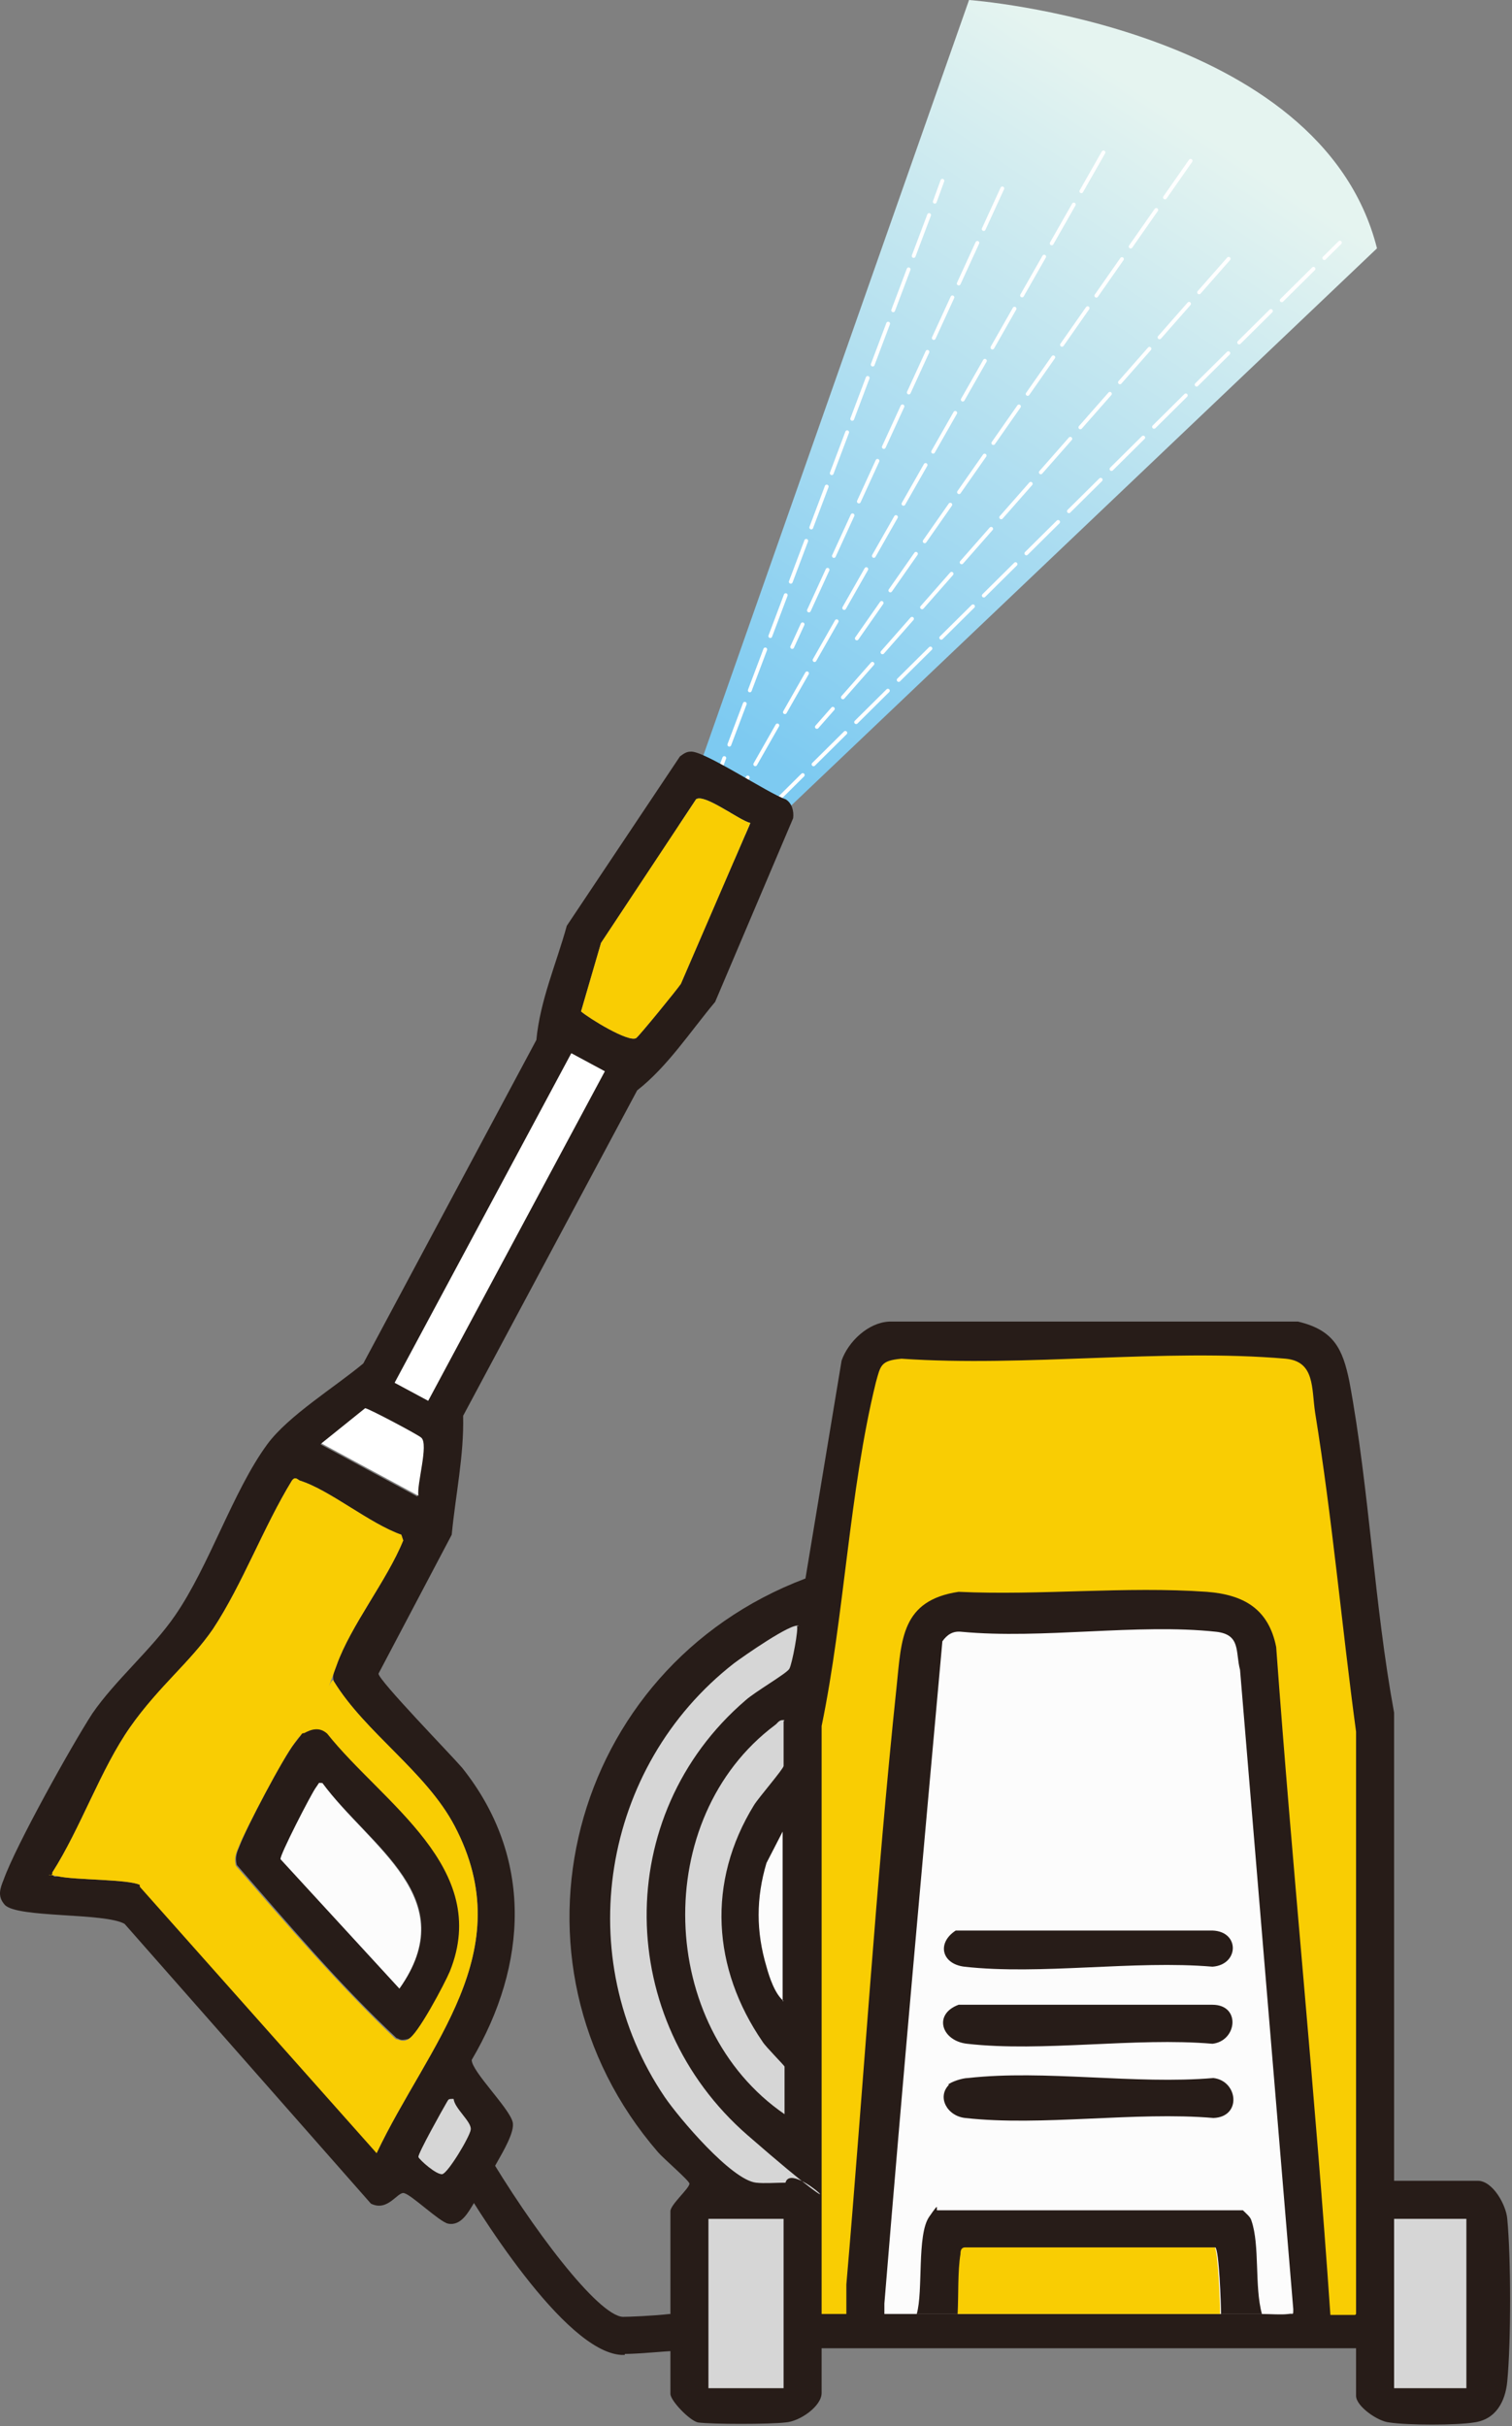 <svg width="159" height="255" viewBox="0 0 159 255" fill="none" xmlns="http://www.w3.org/2000/svg">
<rect x="0" y="0" width="159" height="255" fill="#808080" stroke="none"/>
<path d="M70.501 243.5V245.4V232.4C70.501 231.7 72.501 230 72.501 229.5C72.501 229.2 69.701 226.8 69.201 226.2C51.801 206.1 59.801 175.3 84.701 165.9L88.501 143C89.201 141 91.301 139 93.501 138.9H136.501C140.301 139.8 141.201 141.8 141.901 145.2C144.001 156.5 144.501 168.6 146.601 180V229.2H155.401C157.001 229.2 158.401 231.8 158.501 233.2C158.901 237.3 158.901 246.2 158.501 250.3C158.301 252.4 157.301 254.3 155.001 254.6C153.201 254.9 148.001 254.9 146.101 254.6C144.901 254.5 142.601 252.9 142.601 251.8V246.8H86.401V251.5C86.401 252.9 84.101 254.5 82.601 254.6C80.901 254.8 74.901 254.8 73.401 254.6C72.501 254.4 70.501 252.3 70.501 251.6V245.2" fill="#271C18"/>
<path d="M82.4 233.2H74.5V251H82.4V233.2Z" fill="#271C18"/>
<path d="M82.901 175.4C82.501 176 79.301 177.8 78.301 178.7C64.201 190.8 64.601 212.3 78.501 224.4C80.301 226 83.201 226.7 82.501 229.4C81.501 229.4 80.301 229.5 79.401 229.4C76.801 229.1 71.301 222.6 69.801 220.4C59.901 205.8 63.101 185.7 77.101 174.8C77.901 174.2 83.301 170.4 83.901 170.9C84.101 171.1 83.401 174.9 83.101 175.4H82.901Z" fill="#271C18"/>
<path d="M79.302 189.6C74.302 197.7 74.902 206.8 80.202 214.5C80.502 215 82.502 217 82.502 217.1V222.1C69.102 212.9 68.402 191 81.502 181.2C81.802 181 81.902 180.6 82.502 180.7V185.4C82.502 185.7 79.902 188.7 79.402 189.5L79.302 189.6Z" fill="#271C18"/>
<path d="M82.402 192.5V210.3C81.502 209.6 80.902 207.8 80.602 206.7C79.502 203 79.502 199.5 80.602 195.8L82.302 192.5H82.402Z" fill="#271C18"/>
<path d="M135.5 243.2C134.7 243.3 133.6 243.2 132.7 243.2C131.3 243.2 129.8 243.2 128.4 243.2C119.2 243.2 109.9 243.2 100.6 243.2C99.2 243.2 97.7 243.2 96.3 243.2C95.2 243.2 94.1 243.2 93 243.2C93 242.8 93 242.5 93 242.1C94.9 218.9 97 195.7 99.1 172.5C99.6 171.8 100.2 171.4 101.1 171.5C109.6 172.3 119.6 170.6 127.9 171.5C130.5 171.8 129.9 173.6 130.4 175.5L136 242.7C136 243.4 136 243.1 135.5 243.2Z" fill="#FCFCFC"/>
<path d="M154.202 233.2H146.602V251H154.202V233.2Z" fill="#271C18"/>
<path d="M83.802 170.9C84.002 171.1 83.302 174.9 83.002 175.4C82.702 175.9 79.402 177.8 78.402 178.7C64.302 190.8 64.702 212.3 78.602 224.4C92.502 236.5 83.302 226.7 82.602 229.4C81.602 229.4 80.402 229.5 79.502 229.4C76.902 229.1 71.402 222.6 69.902 220.4C60.002 205.8 63.202 185.7 77.202 174.8C78.002 174.2 83.402 170.4 84.002 170.9H83.802Z" fill="#D6D6D6"/>
<path d="M128.402 243.2C119.202 243.2 109.902 243.2 100.602 243.2C100.702 241.3 100.602 238.7 100.902 236.9C100.902 236.5 101.002 236.2 101.402 236.1H127.702C128.102 236.5 128.302 242.1 128.302 243.2H128.402Z" fill="#F9CD03"/>
<path d="M132.702 243.2C131.302 243.2 129.802 243.2 128.402 243.2C128.402 242.2 128.202 236.5 127.802 236.2H101.502C101.102 236.2 101.002 236.5 101.002 236.9C100.702 238.7 100.802 241.3 100.702 243.2C99.302 243.2 97.802 243.2 96.402 243.2C97.102 240.8 96.402 234.9 97.702 233C99.002 231.1 98.302 232.4 98.602 232.3H130.702C131.102 232.7 131.502 233 131.602 233.4C132.502 236 131.902 240.3 132.702 243.2Z" fill="#271C18"/>
<path d="M82.402 180.9V185.6C82.402 185.9 79.802 188.9 79.302 189.7C74.302 197.8 74.902 206.9 80.202 214.6C80.502 215.1 82.502 217.1 82.502 217.2V222.2C69.102 213 68.402 191.1 81.502 181.3C81.802 181.1 81.902 180.7 82.502 180.8L82.402 180.9Z" fill="#D6D6D6"/>
<path d="M82.4 233.2H74.5V251H82.4V233.2Z" fill="#D6D6D6"/>
<path d="M154.202 233.2H146.602V251H154.202V233.2Z" fill="#D6D6D6"/>
<path d="M82.402 210.3C81.502 209.6 80.902 207.8 80.602 206.7C79.502 203 79.502 199.5 80.602 195.8L82.302 192.5V210.3H82.402Z" fill="#FCFCFC"/>
<path d="M99.7 219.1C100 218.8 101.2 218.4 101.8 218.4C109.8 217.5 119.4 219.1 127.6 218.4C130.2 218.7 130.6 222.5 127.6 222.6C119.4 221.9 109.5 223.5 101.5 222.6C99.6 222.4 98.5 220.4 99.8 219.1H99.7Z" fill="#271C18"/>
<path d="M100.802 210.7H127.502C130.502 210.7 130.102 214.5 127.502 214.8C119.402 214.1 109.602 215.7 101.702 214.8C99.002 214.5 98.102 211.7 100.802 210.7Z" fill="#271C18"/>
<path d="M100.503 202.9H127.503C130.403 203 130.303 206.5 127.503 206.7C119.303 206 109.403 207.6 101.403 206.7C99.003 206.4 98.503 204.2 100.503 202.9Z" fill="#271C18"/>
<path d="M142.602 243.2V182C141.102 170.9 140.102 159.6 138.302 148.5C137.902 145.9 138.302 143.1 135.202 142.8C122.402 141.7 107.802 143.7 94.802 142.8C92.602 143 92.602 143.5 92.102 145.3C89.302 156.7 88.802 169.8 86.402 181.4V243.2H89.002C89.002 242.2 89.002 241.1 89.002 240.1C90.802 219.2 92.102 198 94.302 177.1C94.802 172.3 94.802 168.2 100.802 167.3C109.302 167.7 118.402 166.7 126.902 167.3C130.802 167.6 133.402 169.1 134.202 173.1C135.902 196.5 138.302 219.9 139.902 243.3H142.502L142.602 243.2Z" fill="#F9CD03"/>
<path d="M69.703 91.5L101.903 0C101.903 0 138.903 2.7 144.803 26.1L73.803 93.6L69.703 91.5Z" fill="url(#paint0_linear_1181_8907)"/>
<path d="M99.101 19L98.301 21.2" stroke="white" stroke-width="0.4" stroke-linecap="round" stroke-linejoin="round"/>
<path d="M97.704 22.6L74.004 85.4" stroke="white" stroke-width="0.4" stroke-linecap="round" stroke-linejoin="round" stroke-dasharray="4.6 1.5"/>
<path d="M73.802 86.1L72.902 88.3" stroke="white" stroke-width="0.4" stroke-linecap="round" stroke-linejoin="round"/>
<path d="M76.602 89.2L140.902 25.5" stroke="white" stroke-width="0.4" stroke-linecap="round" stroke-linejoin="round" stroke-dasharray="4.7 1.6"/>
<path d="M76.305 85.8L116.505 15.2" stroke="white" stroke-width="0.4" stroke-linecap="round" stroke-linejoin="round" stroke-dasharray="4.7 1.6"/>
<path d="M105.405 19.8L83.305 68" stroke="white" stroke-width="0.4" stroke-linecap="round" stroke-linejoin="round" stroke-dasharray="4.7 1.6"/>
<path d="M129.202 27.2L85.902 76.4" stroke="white" stroke-width="0.4" stroke-linecap="round" stroke-linejoin="round" stroke-dasharray="4.7 1.6"/>
<path d="M125.202 16.9L90.102 67.1" stroke="white" stroke-width="0.4" stroke-linecap="round" stroke-linejoin="round" stroke-dasharray="4.7 1.6"/>
<path d="M65.704 247.5C65.504 247.5 65.404 247.5 65.304 247.5C59.304 247.1 50.104 232.2 47.504 227.7C46.904 226.7 47.304 225.5 48.204 225C49.204 224.4 50.404 224.8 50.904 225.7C55.904 234.2 62.904 243.4 65.504 243.5C66.104 243.5 68.704 243.4 70.404 243.2C71.504 243.2 72.504 243.9 72.504 245C72.504 246.1 71.804 247.1 70.704 247.1C70.104 247.1 67.104 247.4 65.704 247.4V247.5Z" fill="#271C18"/>
<path d="M52.303 227.2C52.803 226.3 54.203 224 53.903 223C53.503 221.5 49.603 217.7 49.603 216.5C55.503 206.5 56.103 195.2 48.603 185.8C47.403 184.4 39.803 176.6 39.803 175.9L47.503 161.3C47.903 157.1 48.803 153 48.703 148.8L67.003 114.6C70.203 112.1 72.603 108.4 75.203 105.3L83.403 86C83.503 85.3 83.303 84.4 82.603 84C80.803 83.4 73.903 78.8 72.603 79C72.203 79 71.903 79.2 71.503 79.5L59.603 97.3C58.503 101.3 56.803 105.1 56.403 109.3L38.203 143.3C35.203 145.8 30.303 148.8 28.103 151.8C24.503 156.7 22.003 164.6 18.403 169.8C16.003 173.3 12.103 176.6 9.703 180.1C7.503 183.5 1.703 193.9 0.403 197.5C0.003 198.5 -0.297 199.3 0.503 200.2C1.803 201.6 11.003 201 13.103 202.2L39.003 231.6C40.803 232.5 41.803 230.3 42.503 230.5C43.303 230.7 46.203 233.5 47.103 233.7C48.503 234 49.303 232.4 49.803 231.6L52.303 227.2ZM63.203 99.1L73.203 84C74.103 83.4 77.703 86.2 78.903 86.5L71.603 103.4C71.203 104 67.203 108.9 66.903 109.1C66.103 109.6 61.903 107 61.103 106.3L63.203 99.1ZM60.103 110.7L63.603 112.6L45.003 147.2L41.503 145.3L60.103 110.7ZM38.303 148.1C38.603 148.1 43.903 150.9 44.203 151.2C45.003 151.9 43.703 156.1 43.903 157.3L33.703 151.8L38.303 148.1ZM49.503 223.8C49.503 224.3 47.103 228.4 46.503 228.5C46.203 228.5 44.103 227 44.003 226.7C44.003 226.4 46.603 221.6 46.903 221.1C47.103 220.8 47.103 220.6 47.603 220.6C47.703 221.6 49.503 223 49.403 223.8H49.503ZM39.603 226.1L14.703 198.1C13.503 197.5 7.903 197.6 6.103 197.2C5.803 197.2 5.603 197.4 5.503 196.8C8.503 192.1 10.603 185.9 13.703 181.5C16.103 178 20.003 174.7 22.403 171.2C25.503 166.5 27.703 160.5 30.703 155.6C31.003 155.2 31.203 155.4 31.503 155.6C34.703 156.6 38.803 160.1 42.203 161.3L42.403 161.9C40.703 166.1 36.903 170.8 35.403 175C35.203 175.6 34.903 176 35.103 176.7C38.403 182.1 44.803 186.2 47.803 191.9C54.803 205.2 45.003 214.9 39.603 226.3V226.1Z" fill="#271C18"/>
<path d="M14.702 198.1C13.502 197.5 7.902 197.6 6.102 197.2C4.302 196.8 5.602 197.4 5.502 196.8C8.502 192.1 10.602 185.9 13.702 181.5C16.802 177.1 20.002 174.7 22.402 171.2C25.502 166.5 27.702 160.5 30.702 155.6C31.002 155.2 31.202 155.4 31.502 155.6C34.702 156.6 38.802 160.1 42.202 161.3L42.402 161.9C40.702 166.1 36.902 170.8 35.402 175C33.902 179.2 34.902 176 35.102 176.7C38.402 182.1 44.802 186.2 47.802 191.9C54.802 205.2 45.002 214.9 39.602 226.3L14.702 198.3V198.1ZM31.902 182.2C31.402 182.5 31.202 182.9 30.902 183.3C29.702 184.9 25.802 192.3 25.102 194.1C24.802 194.8 24.602 195.3 24.802 196.1C30.202 202.3 35.702 208.7 41.602 214.3C42.002 214.4 42.402 214.6 42.802 214.4C43.702 214.1 46.702 208.4 47.202 207.3C51.602 196.4 40.102 189.6 34.302 182.3C33.602 181.5 32.702 181.7 31.802 182.3L31.902 182.2Z" fill="#F9CD03"/>
<path d="M63.202 99.1L73.202 84C74.102 83.4 77.702 86.2 78.902 86.5L71.602 103.4C71.202 104 67.202 108.9 66.902 109.1C66.102 109.6 61.902 107 61.102 106.3L63.202 99.1Z" fill="#F9CD03"/>
<path d="M60.075 110.699L41.504 145.335L45.029 147.225L63.6 112.59L60.075 110.699Z" fill="white"/>
<path d="M44.001 157.2L33.801 151.7L38.401 148C38.701 148 44.001 150.8 44.301 151.1C45.101 151.8 43.801 156 44.001 157.2Z" fill="white"/>
<path d="M47.703 220.6C47.803 221.6 49.603 223 49.503 223.8C49.403 224.6 47.103 228.4 46.503 228.5C45.903 228.6 44.103 227 44.003 226.7C43.903 226.4 46.603 221.6 46.903 221.1C47.203 220.6 47.103 220.6 47.603 220.6H47.703Z" fill="#D6D6D6"/>
<path d="M31.901 182.2C32.801 181.7 33.601 181.5 34.401 182.2C40.201 189.5 51.701 196.3 47.301 207.2C46.801 208.4 43.801 214.1 42.901 214.3C42.001 214.5 42.101 214.3 41.701 214.2C35.701 208.6 30.301 202.2 24.901 196C24.701 195.2 24.901 194.7 25.201 194C25.901 192.1 29.801 184.7 31.001 183.2C32.201 181.7 31.501 182.4 32.001 182.1L31.901 182.2ZM33.901 187.4C33.401 187.4 33.401 187.7 33.201 187.9C32.701 188.6 29.401 195 29.501 195.4L42.001 209C48.801 199.5 39.001 194.2 33.901 187.4Z" fill="#271C18"/>
<path d="M33.902 187.4C38.902 194.2 48.702 199.5 42.002 209L29.502 195.4C29.402 195 32.702 188.6 33.202 187.9C33.702 187.2 33.402 187.4 33.902 187.4Z" fill="#FCFCFC"/>
<defs>
<linearGradient id="paint0_linear_1181_8907" x1="124.117" y1="12.352" x2="79.959" y2="79.143" gradientUnits="userSpaceOnUse">
<stop stop-color="#E5F4F0"/>
<stop offset="1" stop-color="#7DCAF1"/>
</linearGradient>
</defs>
</svg>
